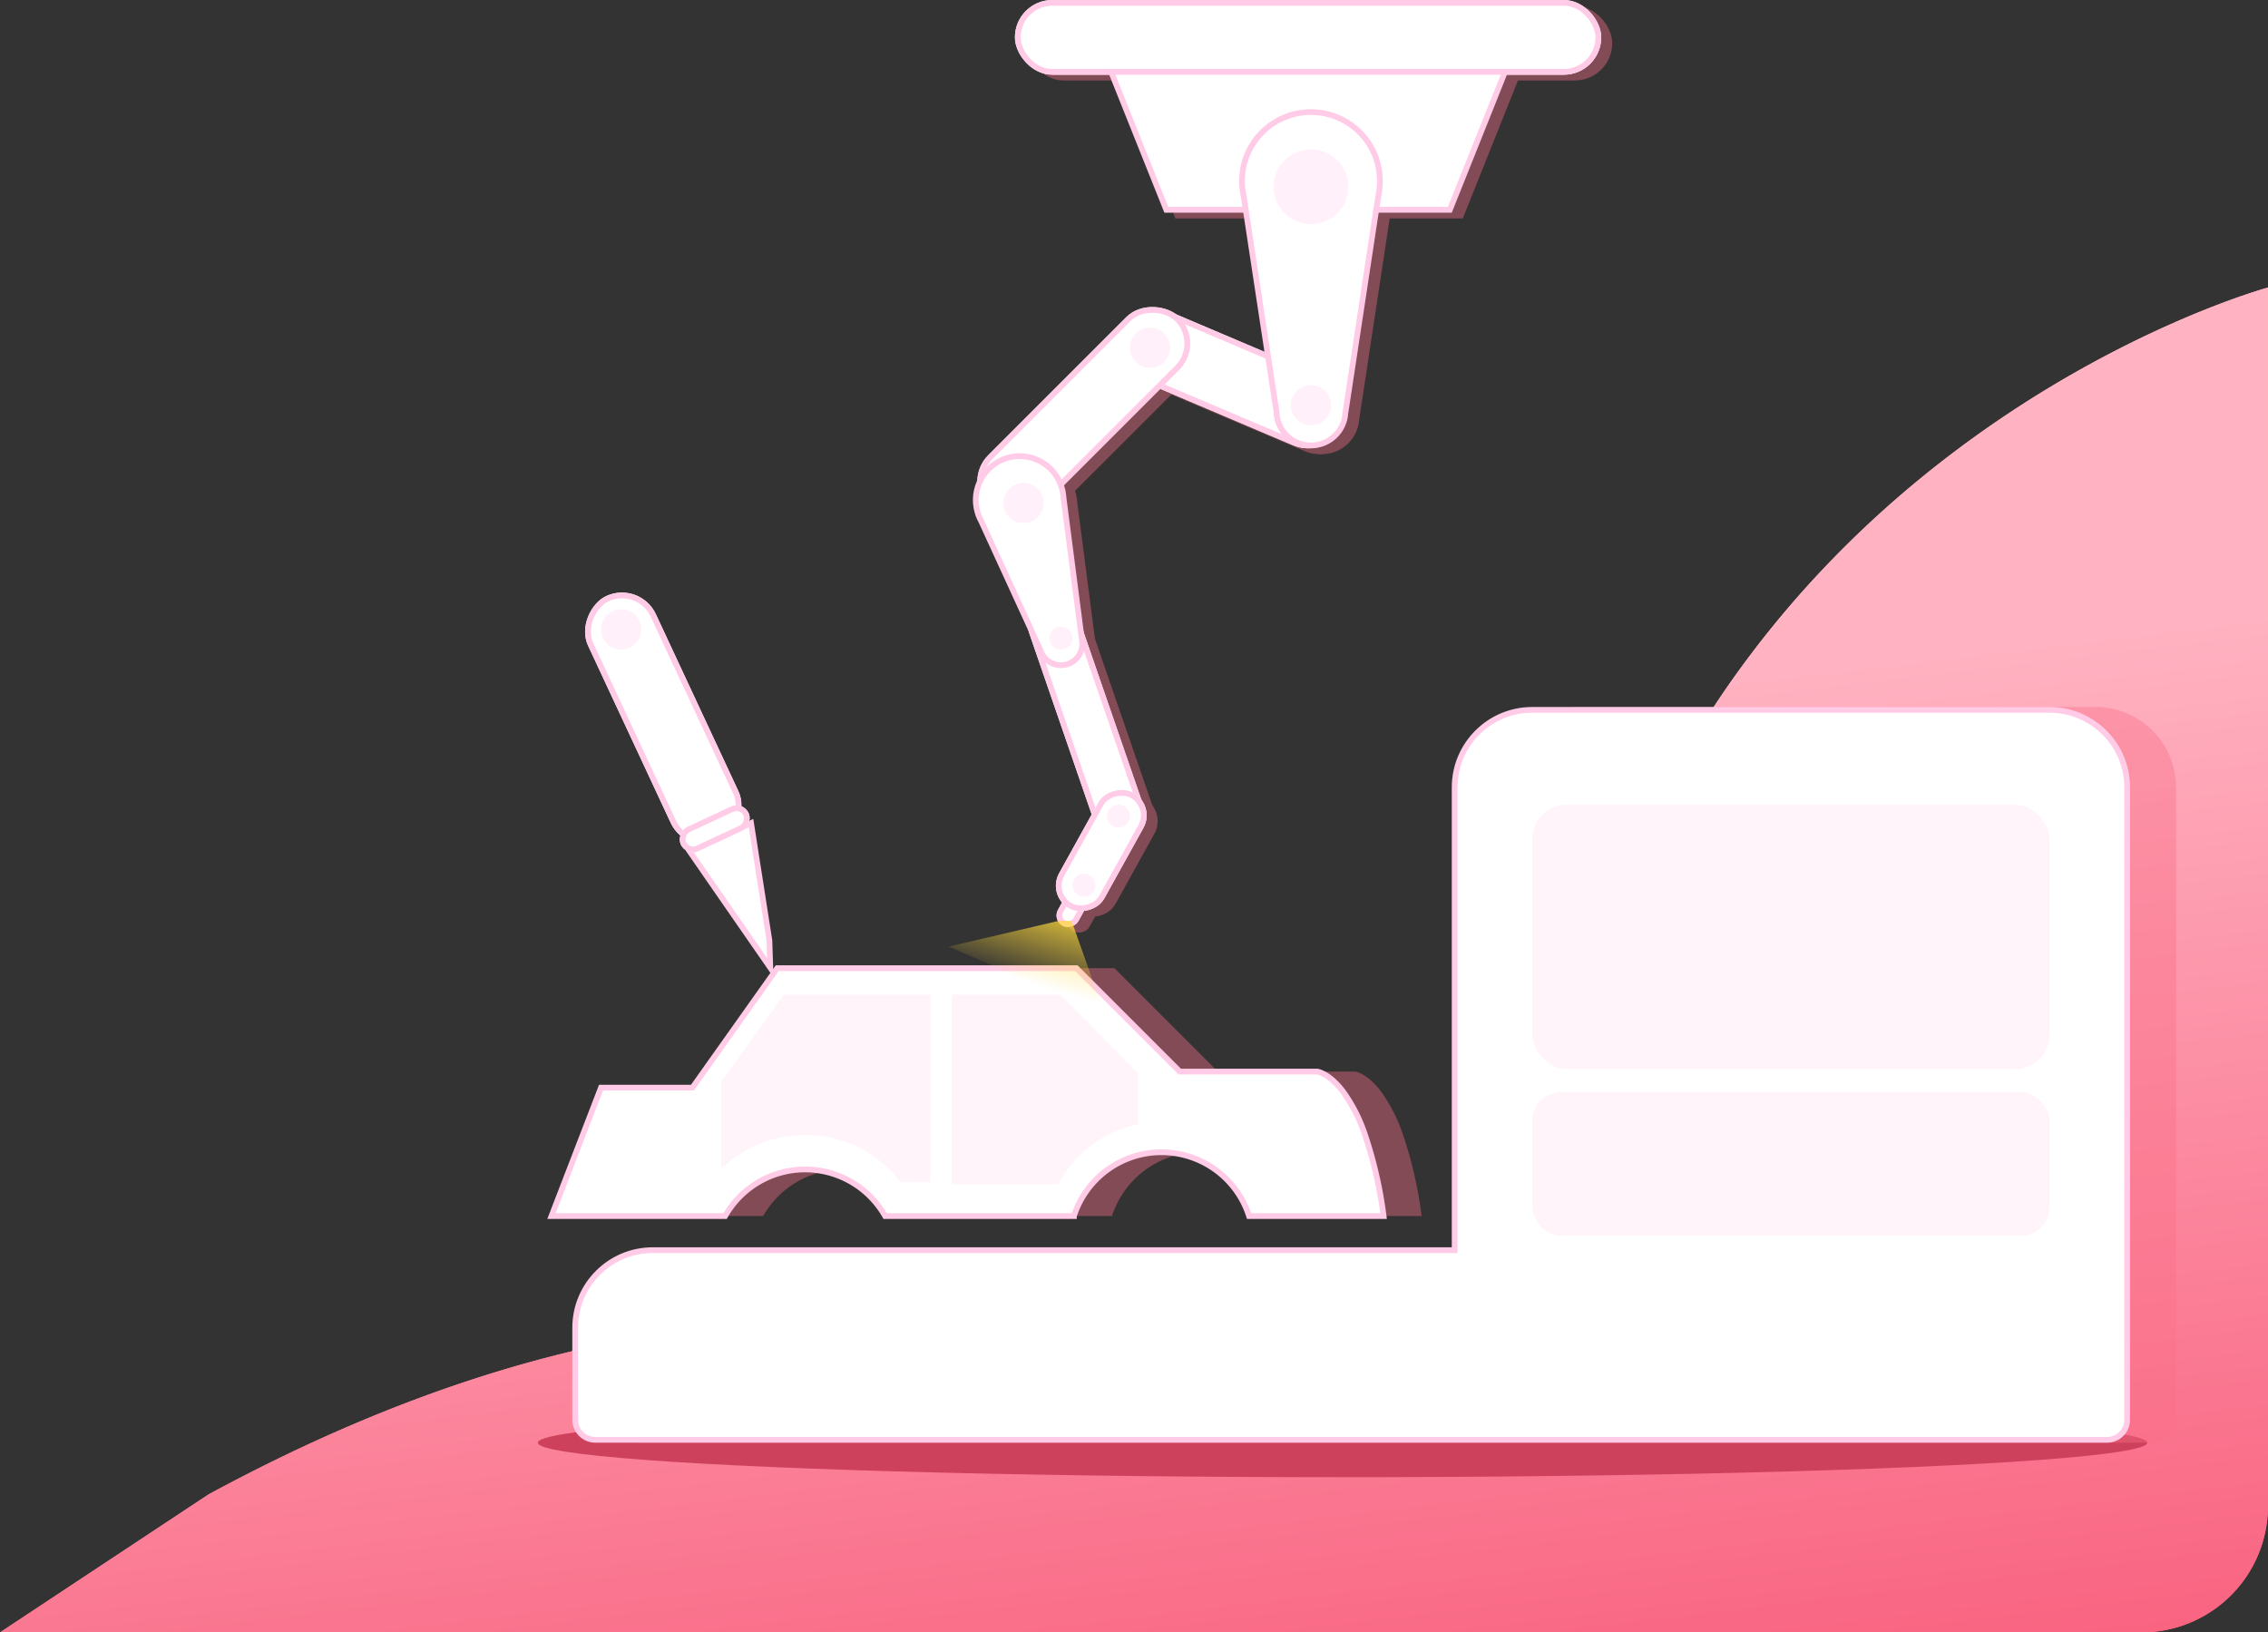 <svg xmlns="http://www.w3.org/2000/svg" xmlns:xlink="http://www.w3.org/1999/xlink" width="394.567" height="284" viewBox="0 0 394.567 284">
  <rect x="0" y="0" width="394.567" height="284" fill="#333333" stroke="none"/>
  <defs>
    <linearGradient id="linear-gradient" x1="0.731" y1="1.144" x2="0.566" y2="0.332" gradientUnits="objectBoundingBox">
      <stop offset="0" stop-color="#f85978"/>
      <stop offset="1" stop-color="#ffb2c1"/>
    </linearGradient>
    <linearGradient id="linear-gradient-3" x1="0.825" y1="-0.214" x2="0.41" y2="0.618" gradientUnits="objectBoundingBox">
      <stop offset="0" stop-color="#ffda3c"/>
      <stop offset="1" stop-color="#ffda3c" stop-opacity="0"/>
    </linearGradient>
  </defs>
  <g id="Discrete-Illustration" transform="translate(-504.433 -1334)">
    <path id="Intersection_2" data-name="Intersection 2" d="M13536.434-512l36.282-24.01c73.1-39.58,124.809-31.947,161.2-24.315,41.388,8.678,62.964,17.36,73.653-43.417C13827.652-717.962,13931-745.973,13931-745.973V-534a22,22,0,0,1-22,22Z" transform="translate(-13032.001 2130)" fill="url(#linear-gradient)"/>
    <g id="Group_164266" data-name="Group 164266" transform="translate(0 -880)">
      <g id="Group_164295" data-name="Group 164295">
        <path id="Intersection_2-2" data-name="Intersection 2" d="M13536.434-512l36.282-24.01c73.1-39.58,124.809-31.947,161.2-24.315,41.388,8.678,62.964,17.36,73.653-43.417C13827.652-717.962,13931-745.973,13931-745.973V-534a22,22,0,0,1-22,22Z" transform="translate(-13032.001 3010)" fill="url(#linear-gradient)"/>
        <ellipse id="Ellipse_2059" data-name="Ellipse 2059" cx="140" cy="6" rx="140" ry="6" transform="translate(598 2459)" fill="#ce415c"/>
        <path id="Union_12" data-name="Union 12" d="M2433,122H2257a4,4,0,0,1-4-4V102a14,14,0,0,1,14-14h139V8a14,14,0,0,1,14-14h90a14,14,0,0,1,14,14V118a4,4,0,0,1-4,4Z" transform="translate(-1641 2343)" fill="#fa6e88" opacity="0.4"/>
        <g id="Union_11" data-name="Union 11" transform="translate(-1649 2343)" fill="#fff">
          <path d="M 2520 121.5 L 2433 121.5 L 2257 121.5 C 2255.07 121.5 2253.5 119.93 2253.5 118 L 2253.5 102 C 2253.5 98.394 2254.904 95.004 2257.454 92.454 C 2260.004 89.904 2263.394 88.5 2267 88.5 L 2406 88.5 L 2406.5 88.5 L 2406.5 88 L 2406.5 8 C 2406.5 4.394 2407.904 1.004 2410.454 -1.546 C 2413.004 -4.096 2416.394 -5.5 2420 -5.5 L 2510 -5.5 C 2513.606 -5.5 2516.996 -4.096 2519.546 -1.546 C 2522.096 1.004 2523.5 4.394 2523.5 8 L 2523.5 118 C 2523.5 119.93 2521.93 121.5 2520 121.5 Z" stroke="none"/>
          <path d="M 2520 121 C 2521.654 121 2523 119.654 2523 118 L 2523 8 C 2523 4.528 2521.647 1.263 2519.192 -1.192 C 2516.737 -3.648 2513.473 -5 2510 -5 L 2420 -5 C 2416.528 -5 2413.263 -3.648 2410.808 -1.192 C 2408.352 1.263 2407 4.528 2407 8 L 2407 89 L 2267 89 C 2263.528 89 2260.263 90.352 2257.808 92.808 C 2255.352 95.263 2254 98.527 2254 102 L 2254 118 C 2254 119.654 2255.346 121 2257 121 L 2520 121 M 2520 122 L 2257 122 C 2254.791 122 2253 120.209 2253 118 L 2253 102 C 2253 94.268 2259.268 88 2267 88 L 2406 88 L 2406 8 C 2406 0.268 2412.268 -6 2420 -6 L 2510 -6 C 2517.732 -6 2524 0.268 2524 8 L 2524 118 C 2524 120.209 2522.209 122 2520 122 Z" stroke="none" fill="#ffcbe7"/>
        </g>
        <rect id="Rectangle_73358" data-name="Rectangle 73358" width="90" height="25" rx="5" transform="translate(771 2404)" fill="#ffcbe7" opacity="0.209"/>
        <rect id="Rectangle_73357" data-name="Rectangle 73357" width="90" height="46" rx="6" transform="translate(771 2354)" fill="#ffcbe7" opacity="0.209"/>
        <g id="Group_164251" data-name="Group 164251" transform="translate(3 -4.039)">
          <path id="Subtraction_4" data-name="Subtraction 4" d="M2396.886,43.132h-32.843a16,16,0,0,0-27.839,0H2306l8.615-22.342h15.908L2345.278,0h52.029L2415.3,17.995h23.916c.021,0,2.066.271,4.5,3.494a28.212,28.212,0,0,1,3.81,7.506,73.265,73.265,0,0,1,3.237,14.136H2427.36a16.007,16.007,0,0,0-30.474,0Z" transform="translate(-1702 2386.473)" fill="#fa6e88" opacity="0.4"/>
          <path id="Subtraction_1" data-name="Subtraction 1" d="M2396.886,43.132h-32.843a16,16,0,0,0-27.839,0H2306l8.615-22.342h15.908L2345.278,0h52.029L2415.3,17.995h23.916c.021,0,2.066.271,4.5,3.494a28.212,28.212,0,0,1,3.81,7.506,73.265,73.265,0,0,1,3.237,14.136H2427.36a16.007,16.007,0,0,0-30.474,0Z" transform="translate(-1708.623 2386.473)" fill="#fff" stroke="#ffcbe7" stroke-width="1"/>
          <path id="Subtraction_2" data-name="Subtraction 2" d="M2348.76,32.654h-5.092a21.2,21.2,0,0,0-7.227-5.987,21.017,21.017,0,0,0-24.042,3.669V15.212L2323.3,0h25.46V32.653Z" transform="translate(-1685.5 2391.071)" fill="#fff4fa"/>
          <path id="Subtraction_3" data-name="Subtraction 3" d="M2324.509,33.046H2306V0h18.869l13.552,13.693v8.875a20.3,20.3,0,0,0-13.912,10.478Z" transform="translate(-1638.978 2391.071)" fill="#fff4fa"/>
        </g>
        <g id="Group_164250" data-name="Group 164250" transform="translate(1.916 1)" opacity="0.4">
          <rect id="Rectangle_73350" data-name="Rectangle 73350" width="102" height="13" rx="6.5" transform="translate(681 2214)" fill="#fa6e88"/>
          <path id="Path_104761" data-name="Path 104761" d="M0,0H70L60,25H10Z" transform="translate(697 2226)" fill="#fa6e88"/>
          <rect id="Rectangle_73351" data-name="Rectangle 73351" width="42" height="13" rx="6.5" transform="matrix(0.921, 0.391, -0.391, 0.921, 701.824, 2265.623)" fill="#fa6e88"/>
          <rect id="Rectangle_73352" data-name="Rectangle 73352" width="47" height="13" rx="6.5" transform="translate(671.764 2297.789) rotate(-45)" fill="#fa6e88"/>
          <rect id="Rectangle_73353" data-name="Rectangle 73353" width="43" height="9" rx="4.5" transform="matrix(-0.326, -0.946, 0.946, -0.326, 696.071, 2360.671)" fill="#fa6e88"/>
          <path id="Union_9" data-name="Union 9" d="M2312.326,54.539l-.04,0-.04-.263a6.506,6.506,0,0,1-.244-1.6l-5.678-37.332a12.473,12.473,0,0,1-.29-1.907l-.035-.227h.02q-.019-.352-.02-.708a12.5,12.5,0,0,1,25,0q0,.356-.02.708h.031l-.057.379a12.5,12.5,0,0,1-.242,1.6l-5.725,37.735a6.5,6.5,0,0,1-12.66,1.618Z" transform="translate(-1586 2233)" fill="#fa6e88"/>
          <path id="Union_10" data-name="Union 10" d="M2310.115,35.482h-.026l-.026-.171a4.226,4.226,0,0,1-.159-1.043l-3.694-24.288a8.105,8.105,0,0,1-.189-1.241L2306,8.593h.013q-.012-.229-.013-.461a8.132,8.132,0,1,1,16.265,0q0,.232-.013.461h.02l-.037.247a8.13,8.13,0,0,1-.158,1.039l-3.724,24.55a4.229,4.229,0,0,1-8.237,1.053Z" transform="translate(-1544.905 2931.033) rotate(-16)" fill="#fa6e88"/>
          <circle id="Ellipse_2046" data-name="Ellipse 2046" cx="6.5" cy="6.5" r="6.5" transform="translate(726 2240)" fill="#fa6e88" opacity="0.3"/>
          <circle id="Ellipse_2047" data-name="Ellipse 2047" cx="3.5" cy="3.5" r="3.5" transform="translate(729 2281)" fill="#fa6e88" opacity="0.3"/>
          <circle id="Ellipse_2050" data-name="Ellipse 2050" cx="3.5" cy="3.5" r="3.5" transform="translate(701 2271)" fill="#fa6e88" opacity="0.3"/>
          <circle id="Ellipse_2051" data-name="Ellipse 2051" cx="3.5" cy="3.5" r="3.5" transform="translate(679 2298)" fill="#fa6e88" opacity="0.3"/>
          <circle id="Ellipse_2052" data-name="Ellipse 2052" cx="2" cy="2" r="2" transform="translate(687 2323)" fill="#fa6e88" opacity="0.3"/>
          <rect id="Rectangle_73361" data-name="Rectangle 73361" width="10.359" height="4.055" rx="2.028" transform="matrix(0.485, -0.875, 0.875, 0.485, 687.509, 2374.061)" fill="#fa6e88"/>
          <rect id="Rectangle_73354" data-name="Rectangle 73354" width="22.991" height="9" rx="4.5" transform="matrix(0.485, -0.875, 0.875, 0.485, 686.509, 2369.855)" fill="#fa6e88"/>
          <circle id="Ellipse_2053" data-name="Ellipse 2053" cx="2" cy="2" r="2" transform="translate(697 2354)" fill="#fa6e88" opacity="0.3"/>
          <circle id="Ellipse_2054" data-name="Ellipse 2054" cx="2" cy="2" r="2" transform="translate(691 2366)" fill="#fa6e88" opacity="0.3"/>
        </g>
        <g id="Group_164249" data-name="Group 164249">
          <g id="Rectangle_73350-2" data-name="Rectangle 73350" transform="translate(681 2214)" fill="#fff" stroke="#ffcbe7" stroke-width="1">
            <rect width="102" height="13" rx="6.5" stroke="none"/>
            <rect x="0.5" y="0.5" width="101" height="12" rx="6" fill="none"/>
          </g>
          <g id="Path_104761-2" data-name="Path 104761" transform="translate(697 2226)" fill="#fff">
            <path d="M 59.661 24.5 L 10.339 24.5 L 0.739 0.5 L 69.261 0.5 L 59.661 24.5 Z" stroke="none"/>
            <path d="M 1.477 1 L 10.677 24 L 59.323 24 L 68.523 1 L 1.477 1 M 0 0 L 70 0 L 60 25 L 10 25 L 0 0 Z" stroke="none" fill="#ffcbe7"/>
          </g>
          <g id="Rectangle_73351-2" data-name="Rectangle 73351" transform="matrix(0.921, 0.391, -0.391, 0.921, 701.824, 2265.623)" fill="#fff" stroke="#ffcbe7" stroke-width="1">
            <rect width="42" height="13" rx="6.5" stroke="none"/>
            <rect x="0.5" y="0.5" width="41" height="12" rx="6" fill="none"/>
          </g>
          <g id="Rectangle_73352-2" data-name="Rectangle 73352" transform="translate(671.764 2297.789) rotate(-45)" fill="#fff" stroke="#ffcbe7" stroke-width="1">
            <rect width="47" height="13" rx="6.5" stroke="none"/>
            <rect x="0.5" y="0.5" width="46" height="12" rx="6" fill="none"/>
          </g>
          <g id="Rectangle_73353-2" data-name="Rectangle 73353" transform="matrix(-0.326, -0.946, 0.946, -0.326, 696.071, 2360.671)" fill="#fff" stroke="#ffcbe7" stroke-width="1">
            <rect width="43" height="9" rx="4.5" stroke="none"/>
            <rect x="0.5" y="0.5" width="42" height="8" rx="4" fill="none"/>
          </g>
          <g id="Union_9-2" data-name="Union 9" transform="translate(-1586 2233)" fill="#fff">
            <path d="M 2318.5 58.5 C 2315.904 58.5 2313.614 56.845 2312.801 54.382 L 2312.74 54.196 L 2312.736 54.172 L 2312.727 54.142 C 2312.591 53.662 2312.516 53.164 2312.502 52.661 L 2312.501 52.63 L 2312.497 52.599 L 2306.819 15.267 L 2306.816 15.248 L 2306.812 15.229 C 2306.672 14.631 2306.579 14.015 2306.533 13.398 L 2306.532 13.379 L 2306.529 13.36 L 2306.529 13.359 L 2306.519 13.181 C 2306.506 12.952 2306.5 12.723 2306.5 12.5 C 2306.5 9.295 2307.748 6.281 2310.014 4.015 C 2312.281 1.748 2315.294 0.5 2318.5 0.5 C 2321.705 0.5 2324.719 1.748 2326.985 4.015 C 2329.252 6.281 2330.5 9.295 2330.5 12.5 C 2330.5 12.728 2330.494 12.956 2330.481 13.18 L 2330.464 13.478 L 2330.459 13.513 L 2330.457 13.528 L 2330.455 13.544 C 2330.411 14.059 2330.333 14.575 2330.222 15.078 L 2330.219 15.094 L 2330.217 15.11 L 2324.492 52.845 L 2324.489 52.867 L 2324.487 52.888 C 2324.286 56.035 2321.656 58.5 2318.5 58.5 Z" stroke="none"/>
            <path d="M 2318.5 58 C 2321.393 58 2323.804 55.741 2323.988 52.857 L 2323.991 52.813 L 2323.998 52.77 L 2329.734 14.971 C 2329.839 14.49 2329.915 13.995 2329.957 13.501 L 2329.966 13.426 L 2329.982 13.152 C 2329.994 12.938 2330 12.718 2330 12.5 C 2330 9.428 2328.804 6.54 2326.632 4.368 C 2324.46 2.196 2321.572 1 2318.5 1 C 2315.428 1 2312.54 2.196 2310.368 4.368 C 2308.196 6.54 2307 9.428 2307 12.5 C 2307 12.714 2307.006 12.934 2307.018 13.153 L 2307.032 13.362 C 2307.075 13.952 2307.165 14.542 2307.299 15.116 L 2307.307 15.154 L 2307.313 15.192 L 2313 52.586 L 2313.002 52.648 C 2313.014 53.109 2313.084 53.565 2313.208 54.006 L 2313.228 54.079 L 2313.276 54.225 C 2314.021 56.483 2316.12 58 2318.5 58 M 2318.5 59 C 2315.622 59 2313.181 57.13 2312.326 54.539 L 2312.286 54.541 L 2312.246 54.278 C 2312.101 53.767 2312.017 53.229 2312.002 52.674 L 2306.324 15.342 C 2306.18 14.723 2306.083 14.086 2306.034 13.435 L 2306 13.208 L 2306.02 13.208 C 2306.007 12.974 2306 12.738 2306 12.5 C 2306 5.596 2311.596 2.716064386731887e-07 2318.5 2.716064386731887e-07 C 2325.404 2.716064386731887e-07 2331 5.596 2331 12.5 C 2331 12.738 2330.993 12.974 2330.98 13.208 L 2331.011 13.208 L 2330.953 13.587 C 2330.906 14.131 2330.825 14.664 2330.711 15.185 L 2324.986 52.92 C 2324.77 56.314 2321.949 59 2318.5 59 Z" stroke="none" fill="#ffcbe7"/>
          </g>
          <g id="Union_10-2" data-name="Union 10" transform="translate(-1544.905 2931.033) rotate(-16)" fill="#fff">
            <path d="M 2314.132 37.885 C 2312.519 37.885 2311.095 36.856 2310.59 35.325 L 2310.555 35.219 L 2310.553 35.207 L 2310.545 35.176 C 2310.46 34.878 2310.413 34.569 2310.405 34.256 L 2310.404 34.225 L 2310.399 34.194 L 2306.705 9.906 L 2306.702 9.887 L 2306.698 9.868 C 2306.609 9.487 2306.55 9.096 2306.521 8.704 L 2306.52 8.685 L 2306.518 8.672 L 2306.512 8.566 C 2306.504 8.42 2306.5 8.274 2306.5 8.132 C 2306.5 3.924 2309.924 0.5 2314.132 0.5 C 2318.341 0.5 2321.764 3.924 2321.764 8.132 C 2321.764 8.279 2321.76 8.424 2321.752 8.565 L 2321.742 8.749 L 2321.74 8.765 L 2321.737 8.781 L 2321.736 8.797 C 2321.708 9.125 2321.658 9.453 2321.588 9.772 L 2321.584 9.788 L 2321.582 9.804 L 2317.858 34.354 L 2317.854 34.376 L 2317.853 34.397 C 2317.728 36.353 2316.094 37.885 2314.132 37.885 Z" stroke="none"/>
            <path d="M 2314.132 37.385 C 2315.831 37.385 2317.246 36.059 2317.354 34.365 L 2317.357 34.322 L 2317.363 34.279 L 2321.1 9.665 C 2321.165 9.367 2321.211 9.06 2321.238 8.754 L 2321.244 8.697 L 2321.253 8.537 C 2321.261 8.405 2321.264 8.269 2321.264 8.132 C 2321.264 4.2 2318.065 1 2314.132 1 C 2310.199 1 2307 4.2 2307 8.132 C 2307 8.265 2307.003 8.402 2307.011 8.539 L 2307.02 8.667 C 2307.047 9.033 2307.102 9.399 2307.185 9.755 L 2307.194 9.793 L 2307.199 9.831 L 2310.903 34.181 L 2310.905 34.243 C 2310.912 34.514 2310.953 34.782 2311.026 35.04 L 2311.043 35.103 L 2311.065 35.169 C 2311.502 36.494 2312.735 37.385 2314.132 37.385 M 2314.132 38.385 C 2312.26 38.385 2310.672 37.168 2310.115 35.482 L 2310.09 35.484 L 2310.064 35.313 C 2309.969 34.98 2309.915 34.63 2309.905 34.269 L 2306.211 9.982 C 2306.117 9.579 2306.053 9.164 2306.022 8.741 L 2306 8.593 L 2306.012 8.593 C 2306.004 8.441 2306 8.287 2306 8.132 C 2306 3.641 2309.64 -2.391967882431345e-06 2314.132 -2.391967882431345e-06 C 2318.624 -2.391967882431345e-06 2322.264 3.641 2322.264 8.132 C 2322.264 8.287 2322.26 8.441 2322.252 8.593 L 2322.271 8.593 L 2322.234 8.84 C 2322.204 9.193 2322.151 9.54 2322.076 9.879 L 2318.352 34.429 C 2318.211 36.637 2316.376 38.385 2314.132 38.385 Z" stroke="none" fill="#ffcbe7"/>
          </g>
          <circle id="Ellipse_2046-2" data-name="Ellipse 2046" cx="6.5" cy="6.5" r="6.5" transform="translate(726 2240)" fill="#ffcbe9" opacity="0.3"/>
          <circle id="Ellipse_2047-2" data-name="Ellipse 2047" cx="3.5" cy="3.5" r="3.5" transform="translate(729 2281)" fill="#ffcbe9" opacity="0.3"/>
          <circle id="Ellipse_2050-2" data-name="Ellipse 2050" cx="3.5" cy="3.5" r="3.5" transform="translate(701 2271)" fill="#ffcbe9" opacity="0.3"/>
          <circle id="Ellipse_2051-2" data-name="Ellipse 2051" cx="3.5" cy="3.5" r="3.5" transform="translate(679 2298)" fill="#ffcbe9" opacity="0.3"/>
          <circle id="Ellipse_2052-2" data-name="Ellipse 2052" cx="2" cy="2" r="2" transform="translate(687 2323)" fill="#ffcbe9" opacity="0.3"/>
          <g id="Rectangle_73361-2" data-name="Rectangle 73361" transform="matrix(0.485, -0.875, 0.875, 0.485, 687.509, 2374.061)" fill="#fff" stroke="#ffcbe7" stroke-width="1">
            <rect width="10.359" height="4.055" rx="2.028" stroke="none"/>
            <rect x="0.5" y="0.5" width="9.359" height="3.055" rx="1.528" fill="none"/>
          </g>
          <g id="Rectangle_73354-2" data-name="Rectangle 73354" transform="matrix(0.485, -0.875, 0.875, 0.485, 686.509, 2369.855)" fill="#fff" stroke="#ffcbe7" stroke-width="1">
            <rect width="22.991" height="9" rx="4.5" stroke="none"/>
            <rect x="0.5" y="0.5" width="21.991" height="8" rx="4" fill="none"/>
          </g>
          <circle id="Ellipse_2053-2" data-name="Ellipse 2053" cx="2" cy="2" r="2" transform="translate(697 2354)" fill="#ffcbe9" opacity="0.3"/>
          <circle id="Ellipse_2054-2" data-name="Ellipse 2054" cx="2" cy="2" r="2" transform="translate(691 2366)" fill="#ffcbe9" opacity="0.3"/>
          <path id="Path_104766" data-name="Path 104766" d="M-1617.427,2374.219l-19.108,4.465,27.146,11.763-5.752-16.229Z" transform="translate(2306)" fill="url(#linear-gradient-3)"/>
        </g>
        <g id="Group_164253" data-name="Group 164253">
          <g id="Group_164252" data-name="Group 164252" transform="translate(10.136 2)">
            <g id="Rectangle_73359" data-name="Rectangle 73359" transform="translate(613.727 2361.045) rotate(-115)" fill="#fff" stroke="#ffcbe7" stroke-width="1">
              <rect width="47" height="13" rx="6.5" stroke="none"/>
              <rect x="0.5" y="0.5" width="46" height="12" rx="6" fill="none"/>
            </g>
            <g id="Path_104765" data-name="Path 104765" transform="translate(623.863 2382.045) rotate(-115)" fill="#fff">
              <path d="M 23.869 12.335 L 4.033 6.607 L -0.354 4.738 L 23.869 0.593 L 23.869 12.335 Z" stroke="none"/>
              <path d="M 23.369 1.186 L 1.406 4.944 L 4.201 6.135 L 23.369 11.67 L 23.369 1.186 M 24.369 0 L 24.369 13 L 3.865 7.078 L -2.113 4.532 L 24.369 0 Z" stroke="none" fill="#ffcbe7"/>
            </g>
            <g id="Rectangle_73360" data-name="Rectangle 73360" transform="translate(613.727 2361.045) rotate(-115)" fill="#fff" stroke="#ffcbe7" stroke-width="1">
              <rect width="4.643" height="13" rx="2.322" stroke="none"/>
              <rect x="0.5" y="0.5" width="3.643" height="12" rx="1.822" fill="none"/>
            </g>
          </g>
          <circle id="Ellipse_2062" data-name="Ellipse 2062" cx="3.5" cy="3.5" r="3.5" transform="translate(609 2320)" fill="#ffcbe9" opacity="0.3"/>
        </g>
      </g>
    </g>
  </g>
</svg>
